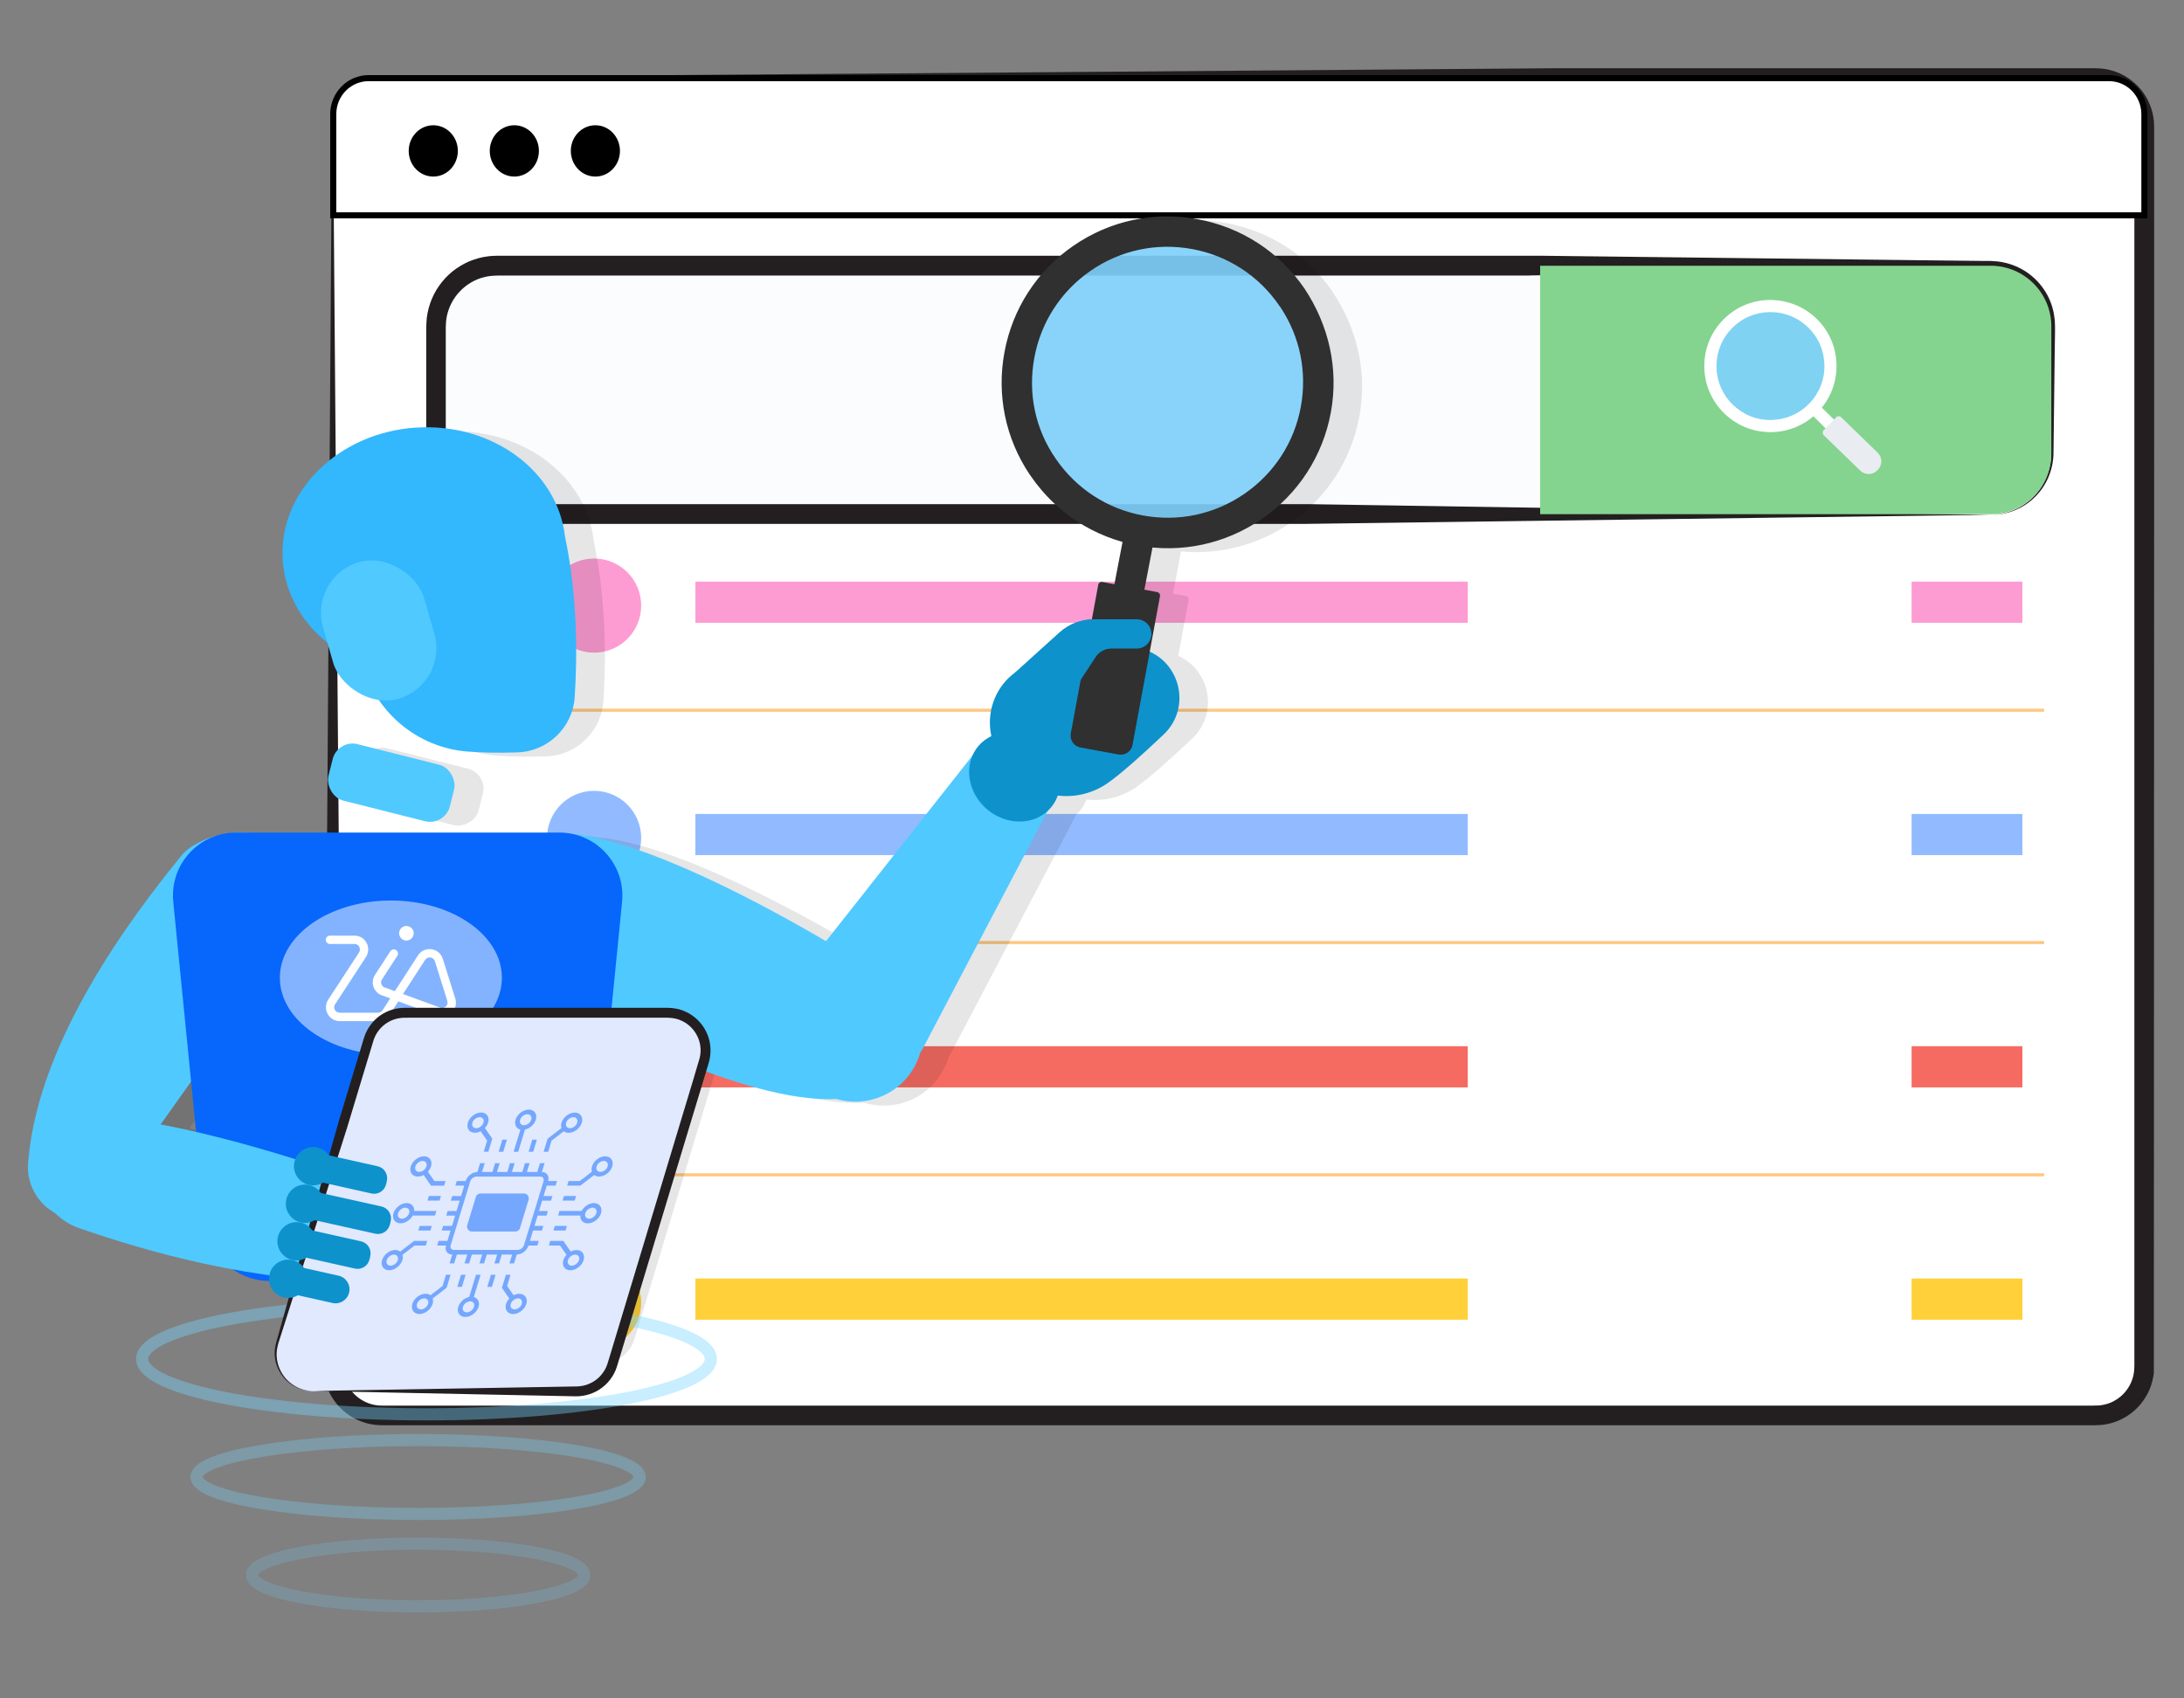 <?xml version="1.0" encoding="UTF-8"?><svg id="Layer_1" xmlns="http://www.w3.org/2000/svg" viewBox="0 0 360 280"><rect x="0" y="0" width="360" height="280" fill="#808080" stroke="none"/><defs><style>.cls-1{fill:#0d92cc;}.cls-2{fill:#ffd039;}.cls-3{fill:#50c9ff;}.cls-4{fill:#ffc780;}.cls-5{fill:#e9edf2;}.cls-6{fill:#231f20;}.cls-7{fill:#92bbff;}.cls-8,.cls-9,.cls-10{fill:#fff;}.cls-8,.cls-11{opacity:.5;}.cls-12{fill:#84d48f;}.cls-13{fill:#303030;}.cls-9{stroke:#000;}.cls-9,.cls-14,.cls-15,.cls-16{stroke-miterlimit:10;}.cls-14{opacity:.2;}.cls-14,.cls-15,.cls-16{fill:none;stroke:#76d5ff;stroke-width:2px;}.cls-17{fill:#f56b62;}.cls-18{fill:#80d2fe;opacity:.9;}.cls-19{opacity:.1;}.cls-20{fill:#e1e9ff;}.cls-15{opacity:.3;}.cls-16{opacity:.4;}.cls-21{fill:#fd9cd3;}.cls-22{fill:#0766fc;}.cls-23{fill:#fbfcfd;}.cls-24{fill:#33b7fd;}</style></defs><rect class="cls-10" x="54.93" y="12.88" width="298.52" height="220.48" rx="8" ry="8"/><path class="cls-6" d="M57.04,227.79c.96,2.38,3.42,4.01,6.02,3.94h282.01c.43,0,.7-.02,1.03-.03.31-.06.63-.08.93-.17.62-.15,1.21-.4,1.74-.74,1.09-.65,1.96-1.66,2.48-2.81.25-.58.45-1.19.51-1.82.04-.33.05-.59.06-.99V20.83c-.01-.64-.12-1.27-.29-1.88-.39-1.21-1.14-2.3-2.14-3.08-1-.79-2.23-1.27-3.5-1.35l-.48-.02h-90.22l-192.26-1.75,193.74-1.5h88.64c.9.01,1.91.1,2.82.38,1.85.53,3.52,1.64,4.75,3.11,1.22,1.49,1.99,3.34,2.16,5.25.07,1.03.03,1.71.04,2.54v50.31l-.05,153.49c-.11.95-.35,1.89-.72,2.78-.39.88-.9,1.7-1.51,2.44-1.24,1.46-2.92,2.56-4.78,3.06-.9.28-1.94.35-2.8.36H63.73c-.41,0-.76.01-1.28-.02-.96-.04-1.91-.23-2.81-.57-1.81-.64-3.4-1.87-4.52-3.43-1.13-1.55-1.76-3.47-1.8-5.38l.74-108.65.37-54.31.19-27.15.09-13.58c-.01-1.11.02-2.32.38-3.42.34-1.11.94-2.13,1.71-2.99,1.54-1.73,3.82-2.76,6.13-2.73-2.34,0-4.62,1.1-6.12,2.87-.75.88-1.31,1.92-1.61,3.04-.33,1.11-.31,2.28-.29,3.42l.11,13.76.22,27.52.44,55.04.44,55.04.22,27.52.11,13.76.05,6.88.03,3.44c0,.31.02.52.03.75,0,.23.06.45.09.68.08.45.22.89.39,1.31Z"/><path class="cls-9" d="M60.76,12.88h286.88c3.22,0,5.83,2.66,5.83,5.94v16.68H54.93v-16.68c0-3.28,2.61-5.94,5.83-5.94Z"/><rect class="cls-21" x="114.62" y="95.89" width="127.32" height="6.79"/><rect class="cls-21" x="315.1" y="95.89" width="18.26" height="6.79"/><circle class="cls-21" cx="97.93" cy="99.84" r="7.76"/><rect class="cls-4" x="89.04" y="116.84" width="247.9" height=".5"/><rect class="cls-7" x="114.62" y="134.19" width="127.32" height="6.79"/><rect class="cls-7" x="315.1" y="134.19" width="18.26" height="6.79"/><circle class="cls-7" cx="97.93" cy="138.14" r="7.76"/><rect class="cls-4" x="89.04" y="155.14" width="247.9" height=".5"/><rect class="cls-17" x="114.62" y="172.48" width="127.32" height="6.79"/><rect class="cls-17" x="315.1" y="172.48" width="18.26" height="6.79"/><circle class="cls-17" cx="97.93" cy="176.44" r="7.76"/><rect class="cls-4" x="89.04" y="193.43" width="247.9" height=".5"/><rect class="cls-2" x="114.62" y="210.78" width="127.32" height="6.79"/><rect class="cls-2" x="315.1" y="210.78" width="18.26" height="6.79"/><circle class="cls-2" cx="97.93" cy="214.73" r="7.76"/><rect class="cls-23" x="71.86" y="43.81" width="266.26" height="40.96" rx="10" ry="10"/><path class="cls-6" d="M252.11,45.43H82.09c-.85.02-1.58.06-2.35.28-1.51.37-2.89,1.22-3.96,2.35-1.08,1.13-1.81,2.57-2.13,4.08-.05.39-.14.77-.14,1.16,0,.2-.03.37-.03.6v20.9s.03.58.03.58c.01.39.1.77.16,1.15.17.76.44,1.49.8,2.18.75,1.36,1.86,2.53,3.22,3.3.68.38,1.4.7,2.16.86.37.12.76.14,1.15.21.41,0,.73.05,1.23.04h133.79l112.11,1.75-112.98,1.5H83.84c-.96-.01-1.78.03-2.92-.05-2.15-.18-4.27-.96-5.99-2.27-1.74-1.28-3.1-3.08-3.88-5.1-.42-1-.62-2.08-.74-3.15-.08-1.15-.04-1.99-.05-2.94v-18.16c0-.47-.01-.9.03-1.47.03-1.08.26-2.15.6-3.18.69-2.06,1.98-3.89,3.65-5.27.85-.68,1.78-1.24,2.77-1.68,1-.4,2.05-.72,3.13-.84.53-.08,1.1-.08,1.6-.1h171.83l63.34.75,7.92.09,1.98.02h.99s1.05.07,1.05.07c1.41.14,2.79.57,4.03,1.24,2.49,1.34,4.38,3.7,5.14,6.4.19.67.31,1.36.38,2.06l.04,1.04v.99s-.06,3.96-.06,3.96l-.19,15.83c0,2.72-1.11,5.42-3.04,7.31-1.91,1.92-4.6,2.99-7.27,2.95,2.72-.02,5.38-1.2,7.2-3.17,1.85-1.95,2.82-4.65,2.71-7.3l-.22-16.05-.05-4.01c0-1.33-.17-2.59-.63-3.8-.89-2.4-2.8-4.39-5.12-5.39-1.16-.5-2.42-.77-3.68-.77l-4,.04-8.02.11-64.2.88Z"/><path class="cls-12" d="M253.87,43.81h74.26c5.52,0,10,4.48,10,10v20.96c0,5.52-4.48,10-10,10h-74.26v-40.96h0Z"/><path class="cls-10" d="M301.63,70.91c-.25,0-.51-.1-.7-.29l-2.57-2.53c-.39-.39-.4-1.02-.01-1.41.39-.39,1.02-.4,1.41-.01l2.57,2.53c.39.39.4,1.02.01,1.41-.2.2-.45.3-.71.3Z"/><path class="cls-5" d="M305.48,68.21h.15c1.1,0,1.98.89,1.98,1.98v8.39c0,.32-.26.58-.58.58h-2.96c-.32,0-.58-.26-.58-.58v-8.39c0-1.1.89-1.98,1.98-1.98Z" transform="translate(571.29 -94.19) rotate(134.16)"/><circle class="cls-18" cx="291.82" cy="60.35" r="9.9"/><path class="cls-10" d="M291.82,71.24c-2.85,0-5.54-1.09-7.59-3.08-2.09-2.03-3.26-4.75-3.3-7.66-.04-2.91,1.05-5.66,3.08-7.75,2.03-2.09,4.75-3.26,7.66-3.3,2.92,0,5.66,1.05,7.75,3.08,2.09,2.03,3.26,4.75,3.3,7.66.04,2.91-1.05,5.66-3.08,7.75s-4.75,3.26-7.66,3.3c-.05,0-.11,0-.16,0ZM291.83,51.45s-.09,0-.13,0c-2.38.04-4.6.99-6.25,2.7-1.66,1.71-2.55,3.95-2.51,6.33.03,2.38.99,4.6,2.7,6.25h0c1.7,1.66,3.93,2.56,6.33,2.51,2.38-.04,4.6-.99,6.25-2.7,1.66-1.71,2.55-3.95,2.51-6.33s-.99-4.6-2.7-6.25c-1.67-1.62-3.87-2.51-6.19-2.51Z"/><ellipse cx="98.14" cy="24.88" rx="4.05" ry="4.23"/><ellipse cx="84.78" cy="24.88" rx="4.05" ry="4.23"/><ellipse cx="71.42" cy="24.88" rx="4.05" ry="4.23"/><g class="cls-19"><path d="M58.69,106.6l.96,3.33c1.02,3.56,4.13,5.95,7.62,6.24,3.28,4.74,8.56,7.96,14.62,8.4,2.36.17,5.06.23,8.14.13,5.02-.17,9.1-4.11,9.43-9.12.44-6.7.48-16.56-1.61-26.54-1.26-10.76-12.03-18.69-24.54-17.88-12.87.84-22.71,10.62-21.98,21.85.35,5.44,3.13,10.21,7.36,13.59Z"/><rect x="64.44" y="119.38" width="9.6" height="20.63" rx="3.37" ry="3.37" transform="translate(-73.44 165.12) rotate(-75.85)"/><path d="M219.72,48.17c-4.14-6.02-10.38-10.06-17.57-11.39-7.18-1.33-14.45.22-20.47,4.36-6.02,4.14-10.06,10.38-11.39,17.56-1.3,7.05.17,14.18,4.14,20.13.08.11.15.23.23.34,3.66,5.32,8.96,9.09,15.1,10.81l-1.33,6.95-1.99-.37c-.31-.06-.62.15-.68.46l-1.06,5.72c-1.97.08-3.86.84-5.33,2.17l-7.21,6.52c-.06.05-.12.09-.18.14-3.29,2.45-4.68,6.62-3.83,10.43-1.4.66-2.48,1.78-3.1,3.17l-24.18,30.64c-9.72-5.72-29.46-16.5-41.98-17.72-.64-.12-1.29-.2-1.97-.2h-53.3c-1.26,0-2.47.24-3.58.65-2.27.66-4.31,1.78-5.48,3.21-7.64,9.41-23.49,30.05-25.19,50.22-.02.13-.03.26-.04.4,0,.06-.01.11-.02.17h0c-.03.44-.03.88.01,1.33.28,3.01,2.07,5.51,4.55,6.84,1.05,1.04,2.34,1.88,3.83,2.4,6.38,2.22,15.19,4.94,25.4,6.81,1.71,1.18,3.76,1.88,5.96,1.91.05.47.2.93.46,1.34.2.32.46.59.75.81l-.92,3.05c-1.2,3.98,1.78,7.99,5.94,7.99h43.41c2.73,0,5.15-1.79,5.94-4.41l13.43-44.47c8.58,3.41,17.59,6.02,24.49,5.69,2.33.68,4.9.61,7.33-.38,3.28-1.34,5.58-4.07,6.5-7.23.13-.19.25-.39.36-.6l20.62-39.25c.76-.7,1.34-1.57,1.7-2.56,2.85.34,5.83-.35,8.34-2.13,2.22-1.58,5.67-4.68,9.1-7.92,4.42-4.18,2.93-11.29-2.29-13.64l1.7-9.19c.06-.31-.15-.62-.46-.68l-2.11-.39,1.33-6.95c6.36.59,12.67-1.04,18-4.7,6.02-4.14,10.06-10.38,11.39-17.56,1.33-7.18-.31-14.37-4.37-20.47ZM36.23,178.94l.83,8.33c-1.97-.46-3.93-.87-5.86-1.23l5.04-7.09Z"/></g><ellipse class="cls-16" cx="70.3" cy="224.04" rx="46.87" ry="9.13"/><ellipse class="cls-15" cx="68.92" cy="243.5" rx="36.52" ry="6.09"/><ellipse class="cls-14" cx="68.92" cy="259.66" rx="27.39" ry="5.17"/><path class="cls-3" d="M93.33,137.38c12.46.8,32.88,11.95,42.82,17.79l24.76-31.38c2.53-3.2,7.15-3.8,10.41-1.34l.13.1c2.93,2.21,3.82,6.22,2.11,9.47l-21.51,40.95c-.11.21-.23.41-.36.6-.92,3.16-3.21,5.89-6.5,7.23-2.42.99-4.99,1.06-7.33.38-18.46.9-52.02-19.32-52.02-19.32l-3.87-9.47c1.3-17.01,11.36-15.01,11.36-15.01Z"/><path class="cls-1" d="M187.86,106.89c6.53,1.45,8.8,9.61,3.94,14.21-3.42,3.24-6.87,6.34-9.1,7.92-4.97,3.54-11.76,2.78-15.82-1.78-.58-.66-1.17-1.37-1.74-2.14-3.32-4.43-2.33-10.88,2.11-14.17,3.18-2.36,6.65-4.67,9.18-6.38,2.19-1.48,5.04-1.54,7.3-.17l4.12,2.51h0Z"/><path class="cls-3" d="M4.61,191.9h0c0-.06.01-.11.02-.17.01-.13.02-.27.04-.4,1.7-20.17,17.55-40.8,25.19-50.22,3.16-3.89,12.65-5.47,16.02-1.76l3.08,14.38-27.06,38.09c.32,4.67-3.14,8.77-7.83,9.21-4.76.45-8.99-3.06-9.43-7.82-.04-.45-.04-.89-.01-1.33Z"/><path class="cls-24" d="M68.58,70.5c12.51-.82,23.28,7.12,24.54,17.88,2.09,9.98,2.05,19.84,1.61,26.54-.33,5.01-4.41,8.95-9.43,9.12-3.08.1-5.78.05-8.14-.13-8.44-.62-15.39-6.6-17.5-14.61-7.33-3.02-12.56-9.34-13.06-16.96-.73-11.23,9.11-21.01,21.98-21.85Z"/><rect class="cls-3" x="53.73" y="92.22" width="17.35" height="23.45" rx="8.68" ry="8.68" transform="translate(151.13 186.58) rotate(163.95)"/><path class="cls-22" d="M38.9,137.26h53.3c6.14,0,10.94,5.3,10.34,11.41l-5.24,52.82c-.55,5.5-5.18,9.7-10.71,9.7h-42.08c-5.53,0-10.16-4.19-10.71-9.7l-5.24-52.82c-.61-6.11,4.2-11.41,10.34-11.41Z"/><path class="cls-3" d="M61.34,195.36c-10.09-3.63-31.69-10.81-46.47-11.44-3.5-.15-6.72,1.89-8.01,5.15h0c-2.14,5.4.66,11.48,6.15,13.39,10.8,3.75,28.5,8.99,48.28,8.99l3.46-8.52c1.2-3.04-.34-6.46-3.42-7.57Z"/><ellipse class="cls-8" cx="64.43" cy="161.19" rx="18.3" ry="12.73"/><path class="cls-10" d="M75.04,164.6l-2.05-6.53c-.27-.85-.98-1.46-1.87-1.58-.89-.12-1.74.27-2.22,1.02l-3.81,5.89-1.55-.57s-.02,0-.03,0c0,0-.02,0-.03,0-.28-.08-.5-.28-.61-.55s-.07-.57.1-.82l2.52-3.88c.21-.32.12-.75-.2-.95s-.75-.12-.95.2l-2.52,3.87c-.41.62-.49,1.37-.23,2.06.26.68.8,1.18,1.49,1.38l1.25.45-1.27,1.96c-.17.26-.45.41-.76.41h-6.3c-.34,0-.63-.18-.8-.47s-.15-.64.04-.93l5.08-7.78c.46-.71.5-1.61.1-2.35-.4-.74-1.14-1.18-1.99-1.18h-4.04c-.38,0-.69.31-.69.69s.31.69.69.69h4.05c.48,0,.7.32.78.46.16.3.15.65-.04.94l-5.08,7.78c-.46.7-.5,1.6-.1,2.34.4.74,1.17,1.2,2.01,1.2h6.3c.78,0,1.49-.39,1.91-1.04l1.44-2.22,6.56,2.4s.04.01.05.02c.82.23,1.66,0,2.24-.62.59-.61.79-1.46.54-2.26ZM73.52,165.91c-.23.24-.55.33-.86.25l-6.23-2.28,3.64-5.62c.2-.3.53-.45.88-.41.36.05.63.28.74.63l2.05,6.53c.1.32.02.66-.21.9Z"/><circle class="cls-10" cx="66.99" cy="153.86" r="1.2"/><path class="cls-20" d="M51.59,229.37h43.41c2.73,0,5.15-1.79,5.94-4.41l15.11-50.01c1.2-3.98-1.78-7.99-5.94-7.99h-43.41c-2.73,0-5.15,1.79-5.94,4.41l-15.11,50.01c-1.2,3.98,1.78,7.99,5.94,7.99Z"/><path class="cls-6" d="M55.85,184.82l2.49-8.23,1.24-4.11c.22-.69.37-1.35.7-2.13.32-.74.78-1.43,1.33-2.02,1.11-1.18,2.65-1.95,4.26-2.13.85-.09,1.52-.04,2.24-.05h41.91c.38.02.8.02,1.2.1.81.1,1.58.41,2.29.79,1.42.79,2.55,2.07,3.13,3.59.61,1.5.62,3.25.14,4.74l-2.49,8.23-4.97,16.46-4.97,16.46-2.49,8.23c-.1.33-.21.7-.36,1.09-.16.37-.34.74-.56,1.08-.43.69-.98,1.3-1.62,1.79-1.26,1.01-2.93,1.53-4.5,1.49l-43.22-.88,43.53-.75c1.25-.03,2.48-.51,3.42-1.33.47-.41.86-.91,1.17-1.45.31-.54.47-1.13.69-1.85l2.49-8.25,4.98-16.5,4.98-16.5c.82-2.74,1.69-5.53,2.46-8.22.32-1.21.18-2.52-.37-3.64-.54-1.12-1.48-2.06-2.62-2.56-.56-.27-1.18-.41-1.8-.46-.3-.03-.65-.03-1.01-.03h-42.01c-.76,0-1.36-.01-1.97.13-1.22.26-2.34.97-3.1,1.96-.38.49-.68,1.05-.87,1.65l-.62,2.05-1.25,4.12-2.49,8.25-7.42,23.27-3.71,11.63c-.33.97-.55,1.91-.46,2.91.08.98.41,1.94.94,2.78,1.06,1.68,3,2.79,5.03,2.8-2.05.06-4.09-1.02-5.24-2.76-.58-.86-.95-1.87-1.05-2.91-.12-1.04.14-2.12.44-3.09l3.37-11.91,6.74-23.82Z"/><path class="cls-1" d="M64.28,201.87l.12-.56c.24-1.09-.44-2.17-1.53-2.41l-11.46-2.55-1.01,4.49,11.46,2.55c1.09.24,2.17-.44,2.41-1.53Z"/><path class="cls-1" d="M49.62,201.31c1.58.35,3.14-.64,3.5-2.22.35-1.58-.64-3.14-2.22-3.5-1.58-.35-3.14.64-3.5,2.22-.35,1.58.64,3.14,2.22,3.5Z"/><path class="cls-1" d="M50.27,201.61c.59,0,1.17-.17,1.69-.49.71-.45,1.21-1.15,1.39-1.98.38-1.7-.69-3.39-2.39-3.77-1.7-.38-3.39.69-3.77,2.39-.18.82-.04,1.67.42,2.38.45.71,1.15,1.21,1.98,1.39.23.05.46.08.7.08ZM50.25,195.76c.2,0,.4.02.59.07.7.16,1.3.58,1.69,1.19.39.61.51,1.33.35,2.03-.16.7-.58,1.3-1.19,1.69-.61.39-1.33.51-2.03.35-.7-.16-1.3-.58-1.69-1.19-.39-.61-.51-1.33-.35-2.03.16-.7.58-1.3,1.19-1.69.44-.28.93-.42,1.44-.42Z"/><path class="cls-1" d="M60.92,207.62l.12-.56c.24-1.09-.44-2.17-1.53-2.41l-9.48-2.12-1.01,4.49,9.48,2.12c1.09.24,2.17-.44,2.41-1.53Z"/><path class="cls-1" d="M48.24,207.5c1.58.35,3.14-.64,3.5-2.22.35-1.58-.64-3.14-2.22-3.5-1.58-.35-3.14.64-3.5,2.22-.35,1.58.64,3.14,2.22,3.5Z"/><path class="cls-1" d="M48.88,207.8c1.45,0,2.75-1,3.08-2.47.38-1.7-.69-3.39-2.39-3.77-1.7-.38-3.39.69-3.77,2.39-.38,1.7.69,3.39,2.39,3.77.23.05.46.08.69.08ZM48.24,207.5h0,0ZM48.87,201.94c.19,0,.39.02.59.07,1.45.32,2.37,1.77,2.04,3.22-.32,1.45-1.77,2.37-3.22,2.04-1.45-.32-2.37-1.77-2.04-3.22.28-1.25,1.4-2.11,2.63-2.11Z"/><path class="cls-1" d="M63.65,195.24l.12-.56c.24-1.09-.44-2.17-1.53-2.41l-9.48-2.12-1.01,4.49,9.48,2.12c1.09.24,2.17-.44,2.41-1.53Z"/><path class="cls-1" d="M50.97,195.12c1.58.35,3.14-.64,3.5-2.22.35-1.58-.64-3.14-2.22-3.5-1.58-.35-3.14.64-3.5,2.22-.35,1.58.64,3.14,2.22,3.5Z"/><path class="cls-1" d="M51.61,195.42c1.45,0,2.75-1,3.08-2.47.38-1.7-.69-3.39-2.39-3.77-1.7-.38-3.39.69-3.77,2.39-.38,1.7.69,3.39,2.39,3.77.23.05.46.08.69.08ZM50.97,195.12h0,0ZM51.61,189.57c.19,0,.39.02.59.07,1.45.33,2.37,1.77,2.04,3.22-.32,1.45-1.77,2.37-3.22,2.04-1.45-.33-2.37-1.77-2.04-3.22.28-1.25,1.4-2.11,2.63-2.11Z"/><path class="cls-1" d="M52.84,207.2h0c1.27,0,2.3,1.03,2.3,2.3v7.34h-4.61v-7.34c0-1.27,1.03-2.3,2.3-2.3Z" transform="translate(271.29 206.74) rotate(102.61)"/><path class="cls-1" d="M46.85,213.68c1.58.35,3.14-.64,3.5-2.22.35-1.58-.64-3.14-2.22-3.5-1.58-.35-3.14.64-3.5,2.22-.35,1.58.64,3.14,2.22,3.5Z"/><path class="cls-1" d="M47.5,213.98c.59,0,1.17-.17,1.69-.49.71-.45,1.21-1.15,1.39-1.98.38-1.7-.69-3.39-2.39-3.77-1.7-.38-3.39.69-3.77,2.39-.18.82-.04,1.67.42,2.38.45.71,1.15,1.21,1.98,1.39.23.05.46.08.7.08ZM47.49,208.13c.2,0,.4.02.59.07,1.45.32,2.37,1.77,2.04,3.22-.16.7-.58,1.3-1.19,1.69-.61.39-1.33.51-2.03.35-.7-.16-1.3-.58-1.69-1.19-.39-.61-.51-1.33-.35-2.03.16-.7.58-1.3,1.19-1.69.44-.28.93-.42,1.44-.42Z"/><rect class="cls-3" x="54.19" y="124.24" width="20.63" height="9.6" rx="3.37" ry="3.37" transform="translate(95.5 269.93) rotate(-165.85)"/><g class="cls-11"><path class="cls-22" d="M79.21,196.76h7.15c.54,0,.93.53.77,1.05l-1.42,4.65c-.1.34-.42.57-.77.57h-7.15c-.54,0-.93-.53-.77-1.05l1.42-4.65c.1-.34.42-.57.77-.57Z"/><path class="cls-22" d="M84.73,208.29l.45-1.46h0c.82,0,1.69-.67,1.94-1.49h0s1.46,0,1.46,0l.23-.76h-1.46l.52-1.71h1.46l.23-.76h-1.46l.52-1.7h1.46l.23-.76h-1.46l.52-1.71h1.46l.23-.76h-1.46l.52-1.71h1.46l.23-.76h-1.46,0c.25-.82-.21-1.49-1.03-1.49h0l.45-1.46h-.76l-.45,1.46h-1.71l.45-1.46h-.76l-.45,1.46h-1.71l.45-1.46h-.76l-.45,1.46h-1.7l.45-1.46h-.76l-.45,1.46h-1.71l.45-1.46h-.76l-.45,1.46h0c-.82,0-1.69.67-1.94,1.49h0s-1.46,0-1.46,0l-.23.76h1.46l-.52,1.71h-1.46l-.23.76h1.46l-.52,1.71h-1.46l-.23.76h1.46l-.52,1.7h-1.46l-.23.76h1.46l-.52,1.71h-1.46l-.23.76h1.46,0c-.25.82.21,1.49,1.03,1.49h0l-.45,1.46h.76l.45-1.46h1.71l-.45,1.46h.76l.45-1.46h1.7l-.45,1.46h.76l.45-1.46h1.71l-.45,1.46h.76l.45-1.46h1.71l-.45,1.46h.76ZM78.53,193.98h10.52c.43,0,.68.35.54.78l-3.22,10.52c-.13.43-.59.78-1.02.78h-10.52c-.43,0-.68-.35-.54-.78l3.22-10.52c.13-.43.59-.78,1.02-.78ZM97.9,198.34c-.79,0-1.63.56-2.02,1.3h-3.66l-.23.76h3.67c-.05.74.44,1.29,1.23,1.29.92,0,1.9-.75,2.18-1.67s-.24-1.67-1.16-1.67ZM97.11,200.92c-.5,0-.79-.41-.63-.91s.69-.91,1.19-.91.79.41.63.91-.69.91-1.19.91ZM94.73,197.93h-2l.23-.76h2l-.23.76h0ZM97.93,193.71c.21.16.48.26.81.26.92,0,1.9-.75,2.18-1.67s-.24-1.67-1.16-1.67-1.9.75-2.18,1.67c-.1.32-.09.62-.01.87l-2.01,1.54h-1.84l-.23.76h2.16l2.29-1.75ZM99.53,191.39c.5,0,.79.41.63.91s-.69.91-1.19.91-.79-.41-.63-.91c.15-.5.69-.91,1.19-.91ZM95.04,206.08c-.33,0-.66.1-.96.26l-1.22-1.76h-2.16l-.23.76h1.84l1.07,1.54c-.23.25-.42.55-.52.87-.28.92.24,1.67,1.16,1.67s1.9-.75,2.18-1.67c.28-.92-.24-1.67-1.16-1.67ZM94.25,208.66c-.5,0-.79-.41-.63-.91s.69-.91,1.19-.91.79.41.63.91-.69.91-1.19.91ZM93.22,202.87h-2l.23-.76h2l-.23.76h0ZM68.03,200.4h3.67l.23-.76h-3.66c.06-.74-.44-1.3-1.23-1.3-.92,0-1.9.75-2.18,1.67s.24,1.67,1.16,1.67c.79,0,1.62-.55,2.02-1.29ZM65.62,200.01c.15-.5.69-.91,1.19-.91s.79.41.63.91-.69.91-1.19.91-.79-.41-.63-.91ZM69.89,190.63c-.92,0-1.9.75-2.18,1.67s.24,1.67,1.16,1.67c.33,0,.66-.1.96-.26l1.22,1.76h2.16l.23-.76h-1.84l-1.07-1.54c.23-.25.42-.55.52-.87.28-.92-.24-1.67-1.16-1.67ZM69.1,193.21c-.5,0-.79-.41-.63-.91s.69-.91,1.19-.91.79.41.63.91c-.15.5-.69.91-1.19.91ZM72.46,197.93h-2l.23-.76h2l-.23.76ZM66.33,207.75c.1-.32.09-.62.01-.87l2.01-1.54h1.84l.23-.76h-2.16l-2.29,1.76c-.21-.16-.48-.26-.81-.26-.92,0-1.9.75-2.18,1.67s.24,1.67,1.16,1.67,1.9-.75,2.18-1.67ZM63.75,207.75c.15-.5.69-.91,1.19-.91s.79.41.63.91-.69.91-1.19.91c-.5,0-.79-.41-.63-.91ZM68.95,202.87l.23-.76h2l-.23.76h-2ZM85.42,189.89l1.12-3.67c.79-.18,1.54-.83,1.78-1.62.28-.92-.24-1.67-1.16-1.67s-1.9.75-2.18,1.67c-.24.79.11,1.46.8,1.63l-1.12,3.66h.76,0ZM85.74,184.6c.15-.5.69-.91,1.19-.91s.79.41.63.91-.69.91-1.19.91-.79-.41-.63-.91ZM82.19,189.89l.61-2h.76l-.61,2h-.76ZM80.49,189.89l.66-2.16-1.22-1.76c.24-.26.43-.56.53-.89.28-.92-.24-1.67-1.16-1.67s-1.9.75-2.18,1.67.24,1.67,1.16,1.67c.32,0,.65-.1.95-.25l1.07,1.54-.56,1.84h.76,0ZM77.87,185.09c.15-.5.69-.91,1.19-.91s.79.41.63.91-.69.91-1.19.91-.79-.41-.63-.91ZM87.74,187.89h.76l-.61,2h-.76l.61-2ZM89.6,189.89h.76l.56-1.84,2-1.54c.21.16.47.25.8.25.92,0,1.9-.75,2.18-1.67s-.24-1.67-1.16-1.67-1.9.75-2.18,1.67c-.1.33-.09.63-.01.89l-2.29,1.76-.66,2.16h0ZM94.51,184.18c.5,0,.79.41.63.91s-.69.91-1.19.91-.79-.41-.63-.91.69-.91,1.19-.91ZM78.1,213.83l1.12-3.67h-.76l-1.12,3.66c-.79.17-1.55.83-1.8,1.63-.28.92.24,1.67,1.16,1.67s1.9-.75,2.18-1.67c.24-.79-.11-1.45-.79-1.62ZM76.94,216.36c-.5,0-.79-.41-.63-.91s.69-.91,1.19-.91.79.41.63.91c-.15.5-.69.91-1.19.91ZM75.99,210.16h.76l-.61,2h-.76l.61-2ZM72.96,212l-2.01,1.54c-.21-.16-.47-.25-.8-.25-.92,0-1.9.75-2.18,1.67s.24,1.67,1.16,1.67,1.9-.75,2.18-1.67c.1-.33.09-.63.01-.89l2.29-1.76.66-2.16h-.76l-.56,1.84ZM69.37,215.87c-.5,0-.79-.41-.63-.91s.69-.91,1.19-.91.79.41.63.91c-.15.5-.69.91-1.19.91ZM85.61,213.29c-.32,0-.65.1-.95.25l-1.07-1.54.56-1.84h-.76l-.66,2.16,1.22,1.76c-.24.26-.43.56-.53.89-.28.92.24,1.67,1.16,1.67s1.9-.75,2.18-1.67-.24-1.67-1.16-1.67ZM84.82,215.87c-.5,0-.79-.41-.63-.91s.69-.91,1.19-.91.79.41.63.91-.69.91-1.19.91ZM80.93,210.16h.76l-.61,2h-.76l.61-2Z"/></g><path class="cls-13" d="M184.07,98.21c-.35-.53-.51-1.19-.38-1.87l1.71-8.9c.26-1.36,1.58-2.25,2.94-1.99,1.36.26,2.25,1.58,1.99,2.94l-1.71,8.9c-.26,1.36-1.58,2.25-2.94,1.99-.69-.13-1.26-.53-1.62-1.07Z"/><path class="cls-13" d="M180.54,96.53h6.38c1.1,0,1.98.89,1.98,1.98v24.93c0,.32-.26.58-.58.58h-9.19c-.32,0-.58-.26-.58-.58v-24.93c0-1.1.89-1.98,1.98-1.98Z" transform="translate(344.38 252.09) rotate(-169.54)"/><circle class="cls-18" cx="192.46" cy="63.02" r="24.84"/><path class="cls-13" d="M169.7,78.19c-3.97-5.95-5.44-13.08-4.13-20.13,1.33-7.18,5.37-13.42,11.39-17.56,6.02-4.14,13.29-5.69,20.47-4.36,7.18,1.33,13.42,5.37,17.57,11.39,4.06,6.11,5.69,13.29,4.37,20.47-1.33,7.18-5.37,13.42-11.39,17.56-6.02,4.14-13.29,5.69-20.47,4.36s-13.42-5.37-17.57-11.39c-.08-.11-.15-.23-.23-.34ZM211.04,50.64c-.06-.09-.12-.19-.19-.28-3.38-4.91-8.47-8.22-14.34-9.3-5.87-1.08-11.8.18-16.71,3.56-4.91,3.38-8.22,8.48-9.3,14.34h0c-1.09,5.87.12,11.78,3.56,16.72,3.38,4.91,8.47,8.22,14.34,9.3,5.87,1.08,11.8-.18,16.72-3.57,4.91-3.38,8.22-8.47,9.3-14.34,1.06-5.76-.13-11.58-3.37-16.44Z"/><path class="cls-1" d="M167.27,110.95l7.38-6.67c1.56-1.41,3.58-2.18,5.67-2.18l-13.05,8.85Z"/><path class="cls-1" d="M167.27,110.95l7.38-6.67c1.56-1.41,3.58-2.18,5.67-2.18h7.06c1.33,0,2.41,1.08,2.41,2.41s-1.08,2.41-2.41,2.41h-4.17c-1.06,0-2.04.53-2.62,1.42l-8.07,12.29-5.25-9.67Z"/><path class="cls-1" d="M159.81,128.26c.55,4.07,4.33,7.29,8.44,7.18,4.11-.1,6.99-3.49,6.43-7.56-.55-4.07-4.33-7.29-8.44-7.18-4.11.1-6.99,3.49-6.43,7.56Z"/></svg>